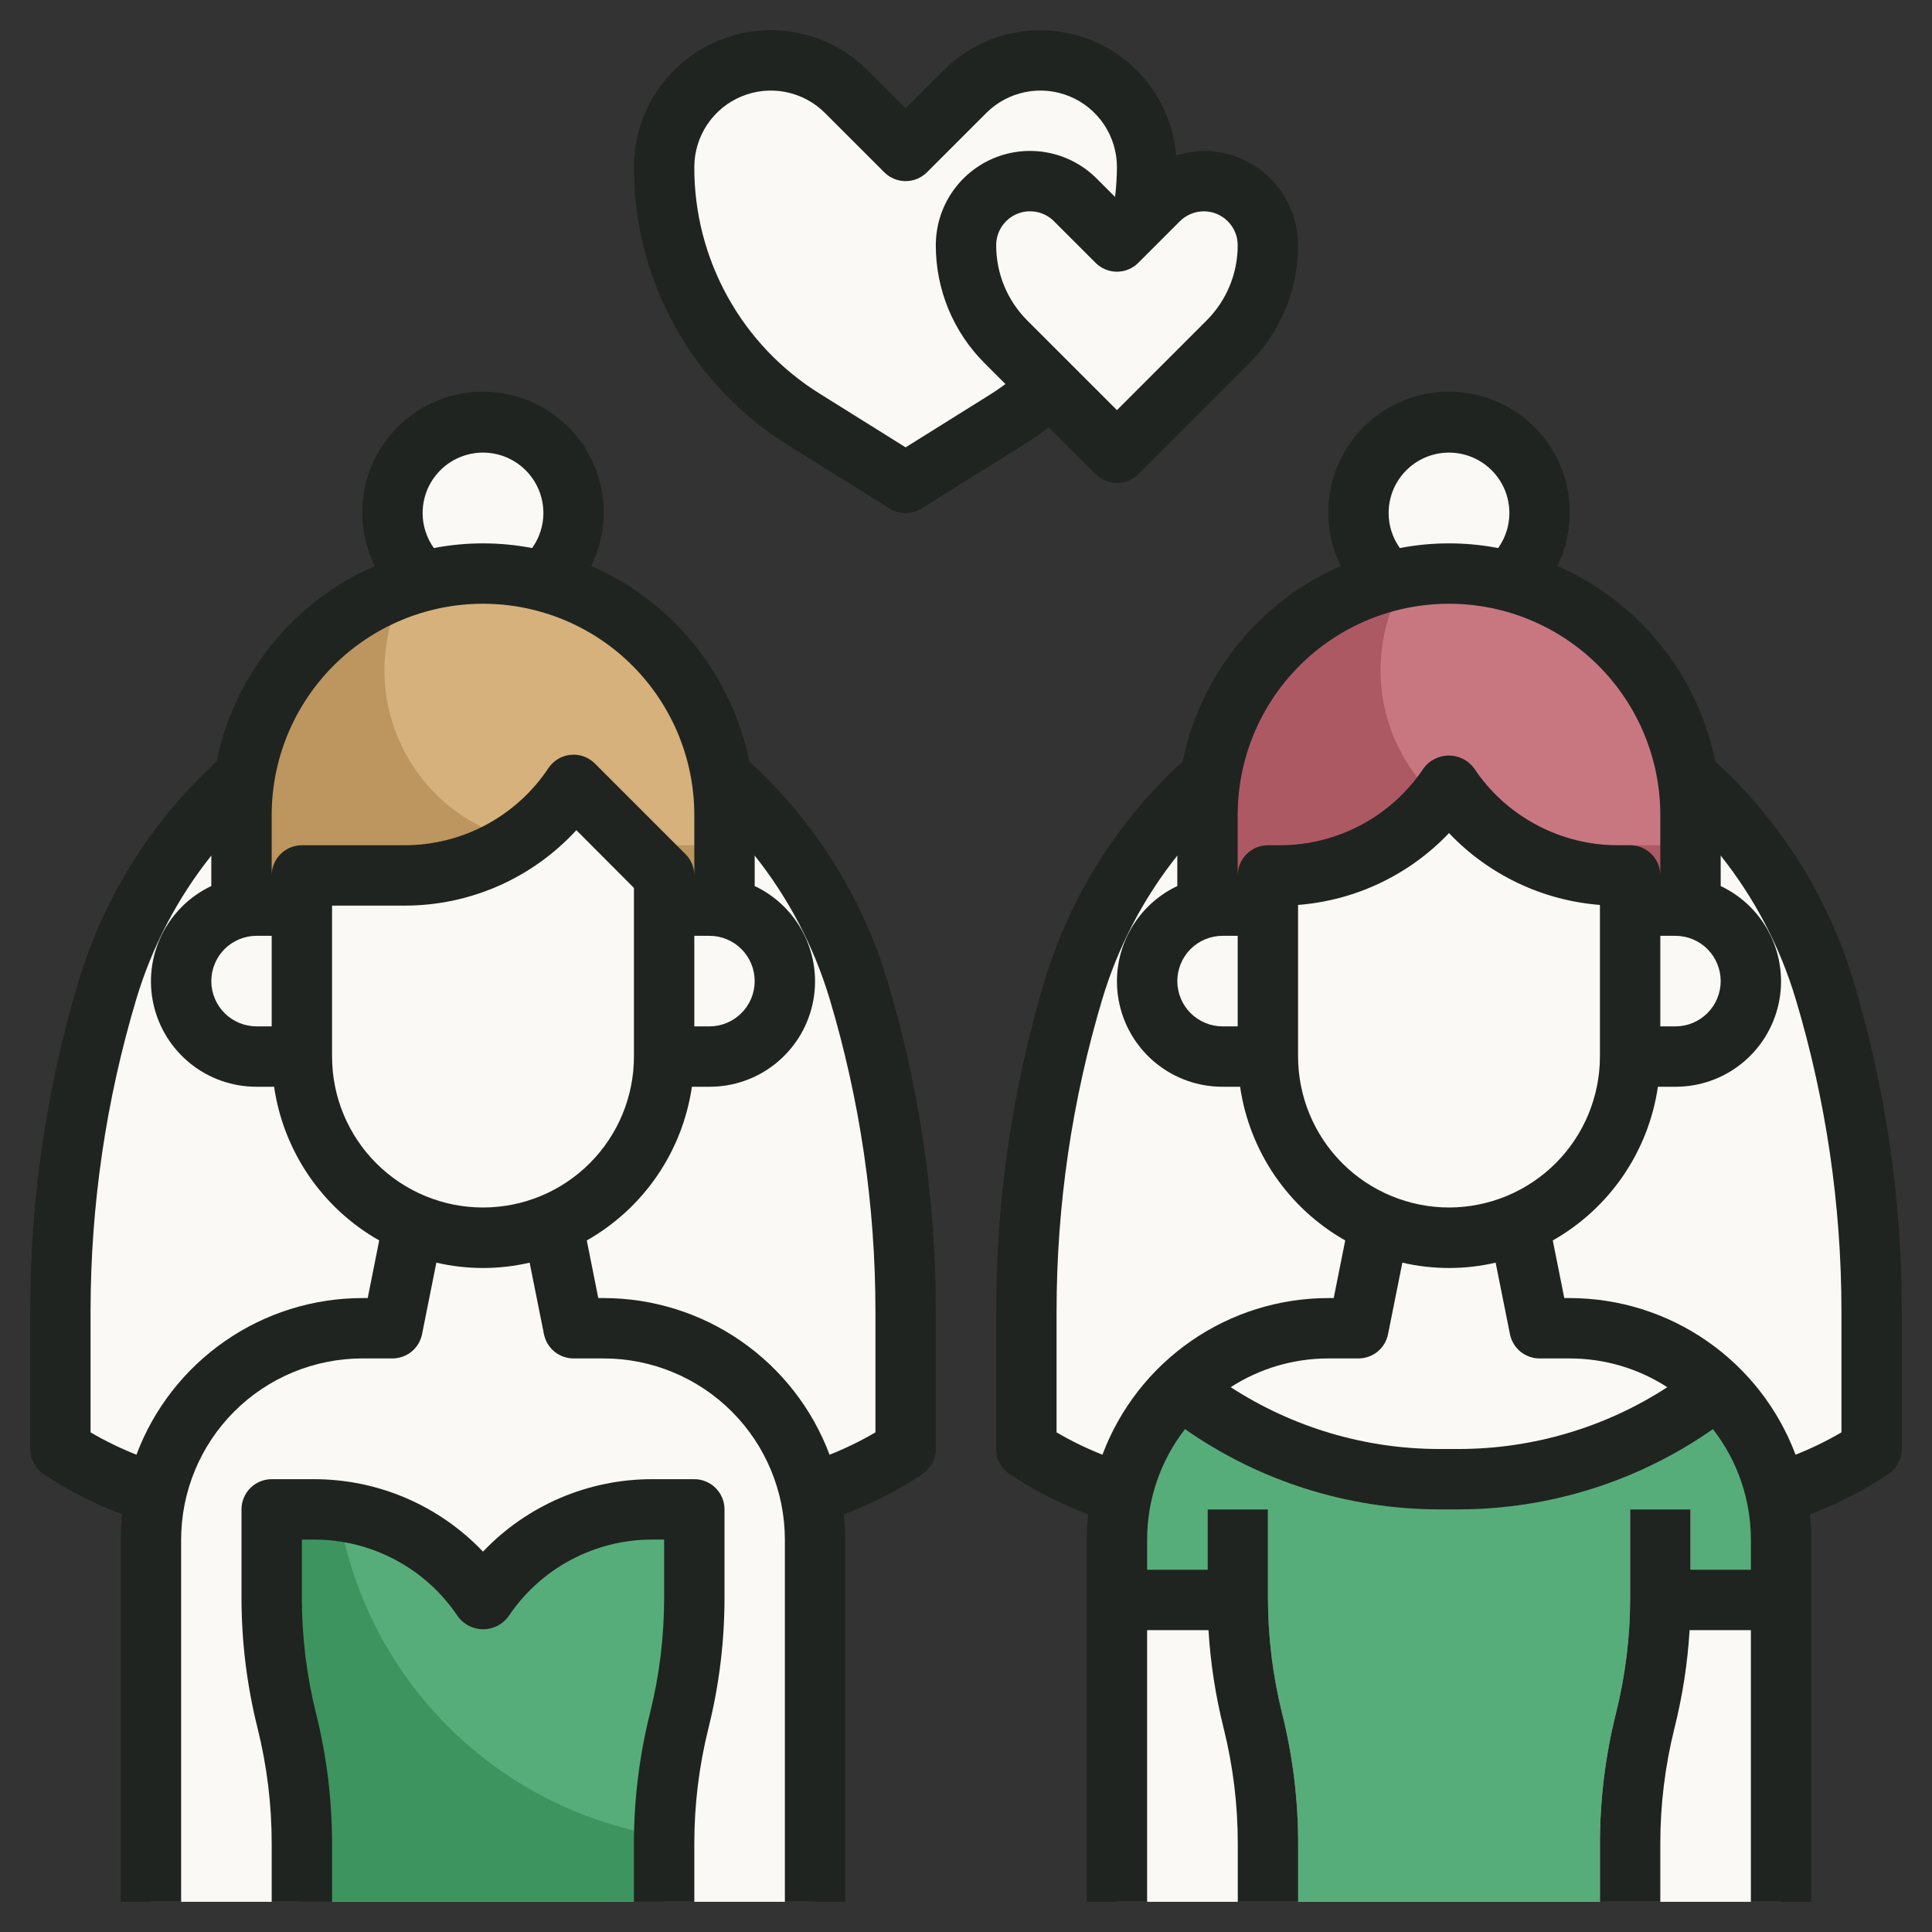 <svg width="64" height="64" viewBox="0 0 64 64" fill="none" xmlns="http://www.w3.org/2000/svg">
<rect x="0" y="0" width="64" height="64" fill="#333333" stroke="none"/>
<path d="M34.8 12.8C34.356 13.21 33.877 13.578 33.366 13.9L30 16L26.634 13.9C25.215 13.014 24.046 11.781 23.235 10.318C22.424 8.854 21.999 7.209 22 5.536C22 4.598 22.372 3.699 23.036 3.036C23.699 2.373 24.598 2 25.536 2C26 2 26.46 2.092 26.889 2.269C27.318 2.447 27.708 2.708 28.036 3.036L30 5L31.964 3.036C32.292 2.708 32.682 2.447 33.111 2.269C33.54 2.092 34 2 34.464 2C35.402 2 36.301 2.373 36.964 3.036C37.627 3.699 38 4.598 38 5.536C38 6.072 37.957 6.607 37.87 7.136L34.8 12.8Z" fill="#FAF9F5"/>
<path d="M58.845 49.489C59.964 49.15 61.027 48.648 62 48V43.44C62 39.833 61.473 36.244 60.437 32.789C59.617 30.057 58.045 27.61 55.9 25.73H40.1C37.955 27.61 36.383 30.057 35.563 32.789C34.527 36.244 34 39.833 34 43.44V48C34.973 48.648 36.036 49.15 37.155 49.489H58.845Z" fill="#FAF9F5"/>
<path d="M55.9 25.73H40.1C39.17 26.55 38.344 27.48 37.64 28.5C38.88 33.765 41.861 38.456 46.101 41.815C50.341 45.172 55.591 47 61 47H62V43.44C62 39.833 61.473 36.244 60.437 32.789C59.617 30.057 58.045 27.61 55.9 25.73Z" fill="#FAF9F5"/>
<path d="M49.984 19.25C50.441 18.847 50.765 18.314 50.911 17.723C51.058 17.131 51.022 16.509 50.806 15.939C50.591 15.369 50.207 14.878 49.706 14.532C49.204 14.185 48.609 13.999 48 13.999C47.391 13.999 46.796 14.185 46.294 14.532C45.793 14.878 45.409 15.369 45.194 15.939C44.978 16.509 44.942 17.131 45.089 17.723C45.235 18.314 45.559 18.847 46.016 19.25" fill="#FAF9F5"/>
<path d="M40 30V27C40 24.878 40.843 22.843 42.343 21.343C43.843 19.843 45.878 19 48 19C50.122 19 52.157 19.843 53.657 21.343C55.157 22.843 56 24.878 56 27V30H40Z" fill="#AD5963"/>
<path d="M48 19C47.535 19.002 47.071 19.045 46.613 19.128C46.066 20.004 45.763 21.011 45.735 22.044C45.707 23.077 45.956 24.098 46.455 25.003C46.954 25.907 47.686 26.662 48.575 27.189C49.464 27.716 50.477 27.996 51.51 28H56V27C56 24.878 55.157 22.843 53.657 21.343C52.157 19.843 50.122 19 48 19Z" fill="#C87781"/>
<path d="M42 30H40.5C39.837 30 39.201 30.263 38.732 30.732C38.263 31.201 38 31.837 38 32.5C38 33.163 38.263 33.799 38.732 34.268C39.201 34.737 39.837 35 40.5 35H42" fill="#FAF9F5"/>
<path d="M54 30H55.5C56.163 30 56.799 30.263 57.268 30.732C57.737 31.201 58 31.837 58 32.5C58 33.163 57.737 33.799 57.268 34.268C56.799 34.737 56.163 35 55.5 35H54" fill="#FAF9F5"/>
<path d="M54 63V61.062C54 59.693 54.168 58.328 54.5 57C54.827 55.692 54.995 54.349 55 53H59V51C59 50.081 58.819 49.171 58.467 48.321C58.115 47.472 57.6 46.7 56.95 46.05C56.3 45.4 55.528 44.885 54.679 44.533C53.83 44.181 52.919 44 52 44H51L50.308 40.539H45.692L45 44H44C42.144 44 40.363 44.738 39.05 46.05C37.737 47.363 37 49.144 37 51V53H41C41.005 54.349 41.173 55.692 41.5 57C41.832 58.328 42 59.693 42 61.062V63H54Z" fill="#FAF9F5"/>
<path d="M50.308 40.539H45.692L45.4 42H50.6L50.308 40.539Z" fill="#FAF9F5"/>
<path d="M54 29V35C54 36.591 53.368 38.117 52.243 39.243C51.117 40.368 49.591 41 48 41C46.409 41 44.883 40.368 43.757 39.243C42.632 38.117 42 36.591 42 35V29H42.394C43.503 29 44.595 28.726 45.573 28.203C46.551 27.68 47.385 26.923 48 26C48.615 26.923 49.449 27.68 50.427 28.203C51.405 28.726 52.497 29 53.606 29H54Z" fill="#FAF9F5"/>
<path d="M48 28C47.385 28.923 46.551 29.68 45.573 30.203C44.595 30.726 43.503 31 42.394 31H42V35C42 36.591 42.632 38.117 43.757 39.243C44.883 40.368 46.409 41 48 41C49.591 41 51.117 40.368 52.243 39.243C53.368 38.117 54 36.591 54 35V31H53.606C52.497 31 51.405 30.726 50.427 30.203C49.449 29.68 48.615 28.923 48 28Z" fill="#FAF9F5"/>
<path d="M42 53H37V63H42V53Z" fill="#FAF9F5"/>
<path d="M59 53H54V63H59V53Z" fill="#FAF9F5"/>
<path d="M59 51V53H55C54.994 54.349 54.826 55.691 54.5 57C54.169 58.328 54.001 59.691 54 61.06V63H42V61.06C41.999 59.691 41.831 58.328 41.5 57C41.174 55.691 41.006 54.349 41 53H37V51C36.999 50.068 37.186 49.145 37.548 48.286C37.911 47.427 38.442 46.65 39.11 46C41.536 47.943 44.552 49.001 47.66 49H48.34C51.448 49.001 54.464 47.943 56.89 46C56.912 46.014 56.933 46.031 56.95 46.05C57.601 46.699 58.117 47.471 58.469 48.32C58.821 49.17 59.001 50.081 59 51Z" fill="#57AD79"/>
<path d="M26.845 49.489C27.964 49.15 29.027 48.648 30 48V43.44C30 39.833 29.473 36.244 28.437 32.789C27.617 30.057 26.045 27.61 23.9 25.73H8.1C5.955 27.61 4.383 30.057 3.563 32.789C2.527 36.244 2 39.833 2 43.44V48C2.973 48.648 4.036 49.15 5.155 49.489H26.845Z" fill="#FAF9F5"/>
<path d="M23.9 25.73H8.1C7.17 26.55 6.344 27.48 5.64 28.5C6.88 33.765 9.861 38.456 14.101 41.815C18.341 45.172 23.591 47 29 47H30V43.44C30 39.833 29.473 36.244 28.437 32.789C27.617 30.057 26.045 27.61 23.9 25.73Z" fill="#FAF9F5"/>
<path d="M17.984 19.25C18.441 18.847 18.765 18.314 18.912 17.723C19.058 17.131 19.022 16.509 18.806 15.939C18.591 15.369 18.207 14.878 17.706 14.532C17.204 14.185 16.609 13.999 16 13.999C15.391 13.999 14.796 14.185 14.294 14.532C13.793 14.878 13.409 15.369 13.194 15.939C12.978 16.509 12.942 17.131 13.088 17.723C13.235 18.314 13.559 18.847 14.016 19.25" fill="#FAF9F5"/>
<path d="M8 30V27C8 24.878 8.843 22.843 10.343 21.343C11.843 19.843 13.878 19 16 19C18.122 19 20.157 19.843 21.657 21.343C23.157 22.843 24 24.878 24 27V30H8Z" fill="#BC965E"/>
<path d="M16 19C15.13 19.001 14.265 19.145 13.441 19.426C12.961 20.308 12.718 21.299 12.736 22.302C12.753 23.306 13.031 24.288 13.542 25.152C14.053 26.016 14.779 26.733 15.65 27.232C16.521 27.731 17.506 27.996 18.51 28H24V27C24 24.878 23.157 22.843 21.657 21.343C20.157 19.843 18.122 19 16 19Z" fill="#D6B17B"/>
<path d="M27 63V51C27 49.144 26.262 47.363 24.95 46.05C23.637 44.738 21.857 44 20 44H19L18.308 40.539H13.692L13 44H12C10.143 44 8.363 44.738 7.05 46.05C5.737 47.363 5 49.144 5 51V63H27Z" fill="#FAF9F5"/>
<path d="M18.6 42L18.308 40.539H13.692L13.4 42H18.6Z" fill="#FAF9F5"/>
<path d="M22 29V35C22 36.591 21.368 38.117 20.243 39.243C19.117 40.368 17.591 41 16 41C14.409 41 12.883 40.368 11.757 39.243C10.632 38.117 10 36.591 10 35V29H13.394C14.503 29 15.595 28.726 16.573 28.203C17.551 27.68 18.385 26.923 19 26L22 29Z" fill="#FAF9F5"/>
<path d="M13.394 31H10V35C10 36.591 10.632 38.117 11.757 39.243C12.883 40.368 14.409 41 16 41C17.591 41 19.117 40.368 20.243 39.243C21.368 38.117 22 36.591 22 35V31L19 28C18.385 28.923 17.551 29.68 16.573 30.203C15.595 30.726 14.503 31 13.394 31Z" fill="#FAF9F5"/>
<path d="M10 30H8.5C7.837 30 7.201 30.263 6.732 30.732C6.263 31.201 6 31.837 6 32.5C6 33.163 6.263 33.799 6.732 34.268C7.201 34.737 7.837 35 8.5 35H10" fill="#FAF9F5"/>
<path d="M22 30H23.5C24.163 30 24.799 30.263 25.268 30.732C25.737 31.201 26 31.837 26 32.5C26 33.163 25.737 33.799 25.268 34.268C24.799 34.737 24.163 35 23.5 35H22" fill="#FAF9F5"/>
<path d="M22 63V61.062C22 59.693 22.168 58.328 22.5 57C22.832 55.672 23 54.307 23 52.938V50H21.606C20.497 50 19.405 50.274 18.427 50.797C17.449 51.32 16.615 52.077 16 53C15.385 52.077 14.551 51.32 13.573 50.797C12.595 50.274 11.503 50 10.394 50H9V52.938C9 54.307 9.168 55.672 9.5 57C9.832 58.328 10 59.693 10 61.062V63H22Z" fill="#3D945F"/>
<path d="M22.007 60.833C22.023 59.541 22.188 58.254 22.5 57C22.832 55.672 23 54.307 23 52.938V50H21.606C20.497 50 19.405 50.274 18.427 50.797C17.449 51.321 16.615 52.077 16 53C15.461 52.192 14.754 51.51 13.926 51.001C13.099 50.492 12.171 50.168 11.207 50.051C11.633 52.76 12.909 55.264 14.85 57.202C16.791 59.14 19.297 60.411 22.007 60.833Z" fill="#57AD79"/>
<path d="M37 15L33.328 11.328C32.478 10.477 32 9.324 32 8.121C32 7.559 32.224 7.019 32.621 6.622C33.019 6.224 33.559 6 34.121 6C34.4 6 34.675 6.055 34.933 6.161C35.19 6.268 35.424 6.424 35.621 6.621L37 8L38.379 6.621C38.576 6.424 38.81 6.268 39.067 6.161C39.325 6.055 39.6 6 39.879 6C40.441 6 40.981 6.224 41.379 6.622C41.776 7.019 42 7.559 42 8.121C42 9.324 41.522 10.477 40.672 11.328L37 15Z" fill="#FAF9F5"/>
<path d="M55 63H53V61.062C53.001 59.612 53.179 58.168 53.53 56.762C53.842 55.513 54 54.23 54 52.942V50H56V52.938C55.999 54.388 55.821 55.832 55.47 57.238C55.158 58.487 55 59.77 55 61.058V63Z" fill="#FAF9F5"/>
<path d="M43 63H41V61.062C41 59.774 40.842 58.491 40.53 57.242C40.179 55.836 40.001 54.392 40 52.942V50H42V52.938C42 54.226 42.158 55.509 42.47 56.758C42.821 58.164 42.999 59.608 43 61.058V63Z" fill="#FAF9F5"/>
<path d="M21.53 56.758C21.179 58.164 21.001 59.608 21 61.058V63H23V61.062C23 59.774 23.158 58.491 23.47 57.242C23.821 55.836 23.999 54.392 24 52.942V50C24 49.735 23.895 49.48 23.707 49.293C23.52 49.105 23.265 49 23 49H21.605C20.557 48.998 19.519 49.211 18.555 49.623C17.592 50.036 16.722 50.64 16 51.4C15.278 50.641 14.409 50.037 13.447 49.624C12.484 49.212 11.447 48.999 10.4 49H9C8.735 49 8.48 49.105 8.293 49.293C8.105 49.48 8 49.735 8 50V52.938C8.001 54.388 8.179 55.832 8.53 57.238C8.842 58.489 9 59.773 9 61.062V63H11V61.062C10.999 59.612 10.821 58.168 10.47 56.762C10.158 55.513 10 54.23 10 52.942V51H10.4C11.345 50.999 12.275 51.232 13.108 51.678C13.941 52.123 14.65 52.768 15.173 53.555C15.27 53.684 15.395 53.789 15.54 53.862C15.684 53.934 15.844 53.972 16.005 53.972C16.166 53.972 16.326 53.934 16.47 53.862C16.615 53.789 16.74 53.684 16.837 53.555C17.36 52.769 18.068 52.124 18.9 51.679C19.732 51.233 20.661 51 21.605 51H22V52.938C22 54.226 21.842 55.509 21.53 56.758Z" fill="#1F2420"/>
<path d="M24.823 25.226C24.534 23.805 23.907 22.475 22.995 21.347C22.084 20.22 20.914 19.329 19.585 18.749C19.887 18.139 20.028 17.462 19.995 16.783C19.963 16.103 19.757 15.443 19.398 14.865C19.039 14.287 18.539 13.81 17.944 13.479C17.35 13.148 16.68 12.975 16 12.975C15.32 12.975 14.65 13.148 14.056 13.479C13.461 13.81 12.961 14.287 12.602 14.865C12.243 15.443 12.037 16.103 12.005 16.783C11.972 17.462 12.113 18.139 12.415 18.749C11.086 19.328 9.916 20.219 9.005 21.347C8.093 22.474 7.466 23.804 7.177 25.225C5.025 27.193 3.445 29.707 2.605 32.5C1.54 36.049 0.999 39.734 1 43.44V48C1 48.164 1.041 48.327 1.118 48.472C1.196 48.617 1.308 48.74 1.445 48.832C2.259 49.373 3.131 49.82 4.045 50.165C4.016 50.442 4.001 50.721 4 51V63H6V51C6.002 49.409 6.634 47.884 7.759 46.759C8.884 45.634 10.409 45.001 12 45H13C13.23 45 13.454 44.92 13.633 44.775C13.811 44.629 13.934 44.426 13.98 44.2L14.455 41.827C15.472 42.063 16.529 42.063 17.545 41.827L18.02 44.2C18.066 44.426 18.189 44.629 18.367 44.775C18.546 44.92 18.77 45 19 45H20C21.591 45.001 23.116 45.634 24.241 46.759C25.366 47.884 25.998 49.409 26 51V63H28V51C28 50.721 27.985 50.442 27.956 50.165C28.87 49.82 29.742 49.373 30.556 48.832C30.693 48.74 30.805 48.617 30.882 48.471C30.96 48.326 31 48.164 31 48V43.44C31.002 39.735 30.463 36.049 29.4 32.5C28.558 29.707 26.977 27.193 24.823 25.226ZM23 31H23.5C23.898 31 24.279 31.158 24.561 31.439C24.842 31.721 25 32.102 25 32.5C25 32.898 24.842 33.279 24.561 33.56C24.279 33.842 23.898 34 23.5 34H23V31ZM14 17C13.999 16.685 14.072 16.374 14.214 16.092C14.356 15.811 14.563 15.567 14.817 15.38C15.071 15.194 15.366 15.07 15.677 15.019C15.988 14.968 16.306 14.992 16.607 15.087C16.907 15.183 17.18 15.348 17.405 15.57C17.629 15.791 17.798 16.062 17.898 16.361C17.997 16.66 18.025 16.979 17.978 17.29C17.931 17.602 17.811 17.898 17.628 18.155C16.552 17.948 15.447 17.948 14.372 18.155C14.131 17.818 14.001 17.414 14 17ZM9 27C9 25.143 9.738 23.363 11.05 22.05C12.363 20.737 14.143 20 16 20C17.857 20 19.637 20.737 20.95 22.05C22.262 23.363 23 25.143 23 27V29C23 28.735 22.895 28.48 22.707 28.293L19.707 25.293C19.602 25.188 19.476 25.108 19.337 25.058C19.197 25.008 19.049 24.99 18.901 25.005C18.754 25.019 18.612 25.066 18.485 25.142C18.358 25.218 18.25 25.322 18.168 25.445C17.645 26.231 16.936 26.875 16.105 27.321C15.273 27.767 14.344 28 13.4 28H10C9.735 28 9.48 28.105 9.293 28.293C9.105 28.48 9 28.735 9 29V27ZM9 34H8.5C8.102 34 7.721 33.842 7.439 33.56C7.158 33.279 7 32.898 7 32.5C7 32.102 7.158 31.721 7.439 31.439C7.721 31.158 8.102 31 8.5 31H9V34ZM12.181 43H12C10.373 43.002 8.786 43.499 7.45 44.427C6.114 45.354 5.091 46.666 4.52 48.189C3.995 47.982 3.487 47.734 3 47.449V43.44C3 39.929 3.512 36.438 4.521 33.076C5.04 31.355 5.881 29.748 7 28.342V29.351C6.282 29.69 5.702 30.264 5.354 30.977C5.006 31.691 4.911 32.502 5.086 33.276C5.261 34.051 5.694 34.742 6.315 35.238C6.935 35.733 7.706 36.002 8.5 36H9.08C9.234 37.058 9.628 38.066 10.231 38.949C10.835 39.831 11.632 40.564 12.562 41.091L12.181 43ZM11 35V30H13.4C14.47 30.001 15.529 29.779 16.509 29.349C17.489 28.918 18.369 28.289 19.093 27.5L21 29.414V35C21 36.326 20.473 37.598 19.535 38.535C18.598 39.473 17.326 40 16 40C14.674 40 13.402 39.473 12.464 38.535C11.527 37.598 11 36.326 11 35ZM29 47.449C28.513 47.734 28.005 47.982 27.48 48.189C26.909 46.666 25.886 45.354 24.55 44.427C23.214 43.499 21.627 43.002 20 43H19.819L19.438 41.091C20.368 40.564 21.165 39.831 21.769 38.949C22.372 38.066 22.766 37.058 22.92 36H23.5C24.294 36.002 25.065 35.733 25.685 35.238C26.306 34.742 26.739 34.051 26.914 33.276C27.089 32.502 26.994 31.691 26.646 30.977C26.298 30.264 25.718 29.69 25 29.351V28.342C26.119 29.748 26.96 31.355 27.479 33.076C28.488 36.438 29 39.929 29 43.44V47.449Z" fill="#1F2420"/>
<path d="M56.823 25.226C56.534 23.805 55.907 22.475 54.995 21.347C54.084 20.22 52.914 19.329 51.585 18.749C51.887 18.139 52.028 17.462 51.995 16.783C51.963 16.103 51.757 15.443 51.398 14.865C51.039 14.287 50.539 13.81 49.944 13.479C49.35 13.148 48.68 12.975 48 12.975C47.32 12.975 46.65 13.148 46.056 13.479C45.461 13.81 44.961 14.287 44.602 14.865C44.243 15.443 44.037 16.103 44.005 16.783C43.972 17.462 44.113 18.139 44.415 18.749C43.086 19.328 41.916 20.219 41.005 21.347C40.093 22.474 39.466 23.804 39.177 25.225C37.023 27.193 35.442 29.706 34.6 32.5C33.537 36.049 32.998 39.735 33 43.44V48C33 48.164 33.041 48.327 33.118 48.472C33.196 48.617 33.308 48.74 33.445 48.832C34.259 49.373 35.131 49.82 36.045 50.165C36.016 50.442 36.001 50.721 36 51V63H38V54H40.033C40.099 55.094 40.267 56.179 40.533 57.242C40.845 58.491 41.003 59.774 41.003 61.062V63H43.003V61.062C43.002 59.612 42.824 58.168 42.473 56.762C42.161 55.513 42.003 54.23 42.003 52.942V50H40V52H38V51C38.001 49.675 38.442 48.387 39.255 47.341C41.718 49.066 44.65 49.994 47.657 50H48.343C51.349 49.993 54.281 49.065 56.743 47.341C57.557 48.387 57.999 49.674 58 51V52H56V50H54V52.938C54 54.226 53.842 55.508 53.53 56.758C53.179 58.164 53.001 59.608 53 61.058V63H55V61.062C55 59.774 55.158 58.491 55.47 57.242C55.736 56.179 55.904 55.094 55.97 54H58V63H60V51C59.999 50.721 59.985 50.442 59.956 50.165C60.87 49.82 61.742 49.373 62.556 48.832C62.693 48.74 62.805 48.617 62.882 48.471C62.96 48.326 63 48.164 63 48V43.44C63.002 39.735 62.463 36.049 61.4 32.5C60.558 29.707 58.977 27.193 56.823 25.226ZM55 31H55.5C55.898 31 56.279 31.158 56.561 31.439C56.842 31.721 57 32.102 57 32.5C57 32.898 56.842 33.279 56.561 33.56C56.279 33.842 55.898 34 55.5 34H55V31ZM46 17C45.999 16.685 46.072 16.374 46.214 16.092C46.356 15.811 46.563 15.567 46.817 15.38C47.071 15.194 47.366 15.07 47.677 15.019C47.988 14.968 48.306 14.992 48.607 15.087C48.907 15.183 49.181 15.348 49.405 15.57C49.629 15.791 49.798 16.062 49.898 16.361C49.997 16.66 50.025 16.979 49.978 17.29C49.931 17.602 49.811 17.898 49.628 18.155C48.553 17.948 47.447 17.948 46.372 18.155C46.131 17.818 46.001 17.414 46 17ZM41 27C41 25.143 41.737 23.363 43.05 22.05C44.363 20.737 46.144 20 48 20C49.856 20 51.637 20.737 52.95 22.05C54.263 23.363 55 25.143 55 27V29C55 28.735 54.895 28.48 54.707 28.293C54.52 28.105 54.265 28 54 28H53.6C52.655 28.001 51.725 27.768 50.892 27.322C50.059 26.877 49.35 26.232 48.827 25.445C48.73 25.316 48.605 25.21 48.46 25.138C48.316 25.066 48.157 25.028 47.995 25.028C47.834 25.028 47.674 25.066 47.53 25.138C47.385 25.21 47.26 25.316 47.163 25.445C46.641 26.23 45.933 26.874 45.102 27.32C44.271 27.766 43.343 27.999 42.4 28H42C41.735 28 41.48 28.105 41.293 28.293C41.105 28.48 41 28.735 41 29V27ZM48 40C46.674 39.998 45.404 39.471 44.466 38.534C43.529 37.596 43.002 36.325 43 35V29.977C44.904 29.829 46.685 28.981 48 27.597C49.315 28.981 51.096 29.829 53 29.977V35C52.998 36.325 52.471 37.596 51.534 38.534C50.596 39.471 49.326 39.998 48 40ZM41 34H40.5C40.102 34 39.721 33.842 39.439 33.56C39.158 33.279 39 32.898 39 32.5C39 32.102 39.158 31.721 39.439 31.439C39.721 31.158 40.102 31 40.5 31H41V34ZM36.52 48.189C35.995 47.982 35.487 47.734 35 47.449V43.44C35 39.929 35.512 36.438 36.521 33.076C37.04 31.355 37.881 29.748 39 28.342V29.351C38.282 29.69 37.702 30.264 37.354 30.977C37.006 31.691 36.911 32.502 37.086 33.276C37.261 34.051 37.694 34.742 38.315 35.238C38.935 35.733 39.706 36.002 40.5 36H41.08C41.234 37.058 41.628 38.066 42.231 38.949C42.835 39.831 43.632 40.564 44.562 41.091L44.181 43H44C42.373 43.002 40.786 43.499 39.45 44.427C38.114 45.354 37.092 46.666 36.52 48.189ZM47.657 48C45.212 47.995 42.82 47.284 40.769 45.952C41.732 45.33 42.854 45 44 45H45C45.23 45 45.454 44.92 45.633 44.775C45.811 44.629 45.934 44.426 45.98 44.2L46.455 41.827C47.471 42.063 48.529 42.063 49.545 41.827L50.02 44.2C50.066 44.426 50.189 44.629 50.367 44.775C50.546 44.92 50.77 45 51 45H52C53.147 45 54.269 45.331 55.232 45.953C53.181 47.284 50.788 47.995 48.343 48H47.657ZM61 47.449C60.513 47.734 60.005 47.982 59.48 48.189C58.908 46.666 57.886 45.354 56.55 44.427C55.214 43.499 53.627 43.002 52 43H51.819L51.438 41.091C52.368 40.564 53.165 39.831 53.769 38.949C54.372 38.066 54.766 37.058 54.92 36H55.5C56.294 36.002 57.065 35.733 57.685 35.238C58.306 34.742 58.739 34.051 58.914 33.276C59.089 32.502 58.994 31.691 58.646 30.977C58.298 30.264 57.718 29.69 57 29.351V28.342C58.119 29.748 58.96 31.355 59.479 33.076C60.488 36.438 61 39.929 61 43.44V47.449Z" fill="#1F2420"/>
<path d="M34.741 14.156L36.293 15.707C36.481 15.895 36.735 16 37 16C37.265 16 37.52 15.895 37.707 15.707L41.379 12.036C41.895 11.523 42.303 10.913 42.582 10.241C42.86 9.569 43.002 8.848 43 8.121C42.999 7.294 42.67 6.5 42.085 5.915C41.5 5.33 40.707 5.001 39.879 5C39.567 5.005 39.257 5.057 38.961 5.155C38.892 4.295 38.577 3.473 38.055 2.786C37.533 2.099 36.825 1.576 36.015 1.279C35.205 0.982 34.327 0.923 33.484 1.109C32.642 1.295 31.87 1.718 31.261 2.329L30 3.586L28.742 2.329C28.108 1.695 27.3 1.263 26.42 1.088C25.54 0.913 24.628 1.002 23.799 1.346C22.971 1.689 22.262 2.27 21.764 3.016C21.266 3.762 21 4.639 21 5.536C20.994 7.378 21.46 9.192 22.352 10.803C23.245 12.415 24.535 13.772 26.1 14.744L29.466 16.844C29.625 16.943 29.809 16.996 29.996 16.996C30.183 16.996 30.367 16.943 30.526 16.844L33.892 14.744C34.187 14.561 34.469 14.364 34.741 14.156ZM39.879 7C40.176 7 40.461 7.118 40.671 7.329C40.882 7.539 41 7.824 41 8.121C41.001 8.585 40.911 9.046 40.733 9.475C40.555 9.904 40.294 10.293 39.965 10.621L37 13.586L34.035 10.622C33.706 10.294 33.445 9.905 33.267 9.475C33.089 9.046 32.999 8.586 33 8.121C33 7.899 33.066 7.682 33.189 7.498C33.312 7.313 33.487 7.17 33.692 7.085C33.897 7 34.122 6.978 34.34 7.021C34.557 7.064 34.757 7.171 34.914 7.328L36.293 8.707C36.481 8.895 36.735 9 37 9C37.265 9 37.52 8.895 37.707 8.707L39.086 7.328C39.297 7.119 39.582 7.001 39.879 7ZM30 14.819L27.164 13.047C25.887 12.255 24.833 11.148 24.105 9.833C23.376 8.519 22.995 7.039 23 5.536C23 5.035 23.148 4.544 23.427 4.127C23.706 3.71 24.102 3.385 24.565 3.193C25.028 3.001 25.538 2.951 26.03 3.049C26.522 3.147 26.974 3.388 27.328 3.743L29.293 5.707C29.481 5.894 29.735 6 30 6C30.265 6 30.52 5.894 30.707 5.707L32.672 3.743C33.027 3.388 33.478 3.147 33.97 3.049C34.462 2.951 34.972 3.001 35.435 3.193C35.899 3.385 36.295 3.71 36.573 4.127C36.852 4.544 37 5.035 37 5.536C36.998 5.866 36.977 6.196 36.938 6.524L36.328 5.914C35.892 5.478 35.335 5.18 34.73 5.06C34.125 4.939 33.497 5.001 32.927 5.237C32.356 5.474 31.869 5.874 31.526 6.387C31.183 6.9 31 7.504 31 8.121C30.998 8.848 31.14 9.569 31.418 10.241C31.697 10.913 32.105 11.523 32.621 12.036L33.307 12.722C33.152 12.833 32.998 12.946 32.836 13.047L30 14.819Z" fill="#1F2420"/>
</svg>
